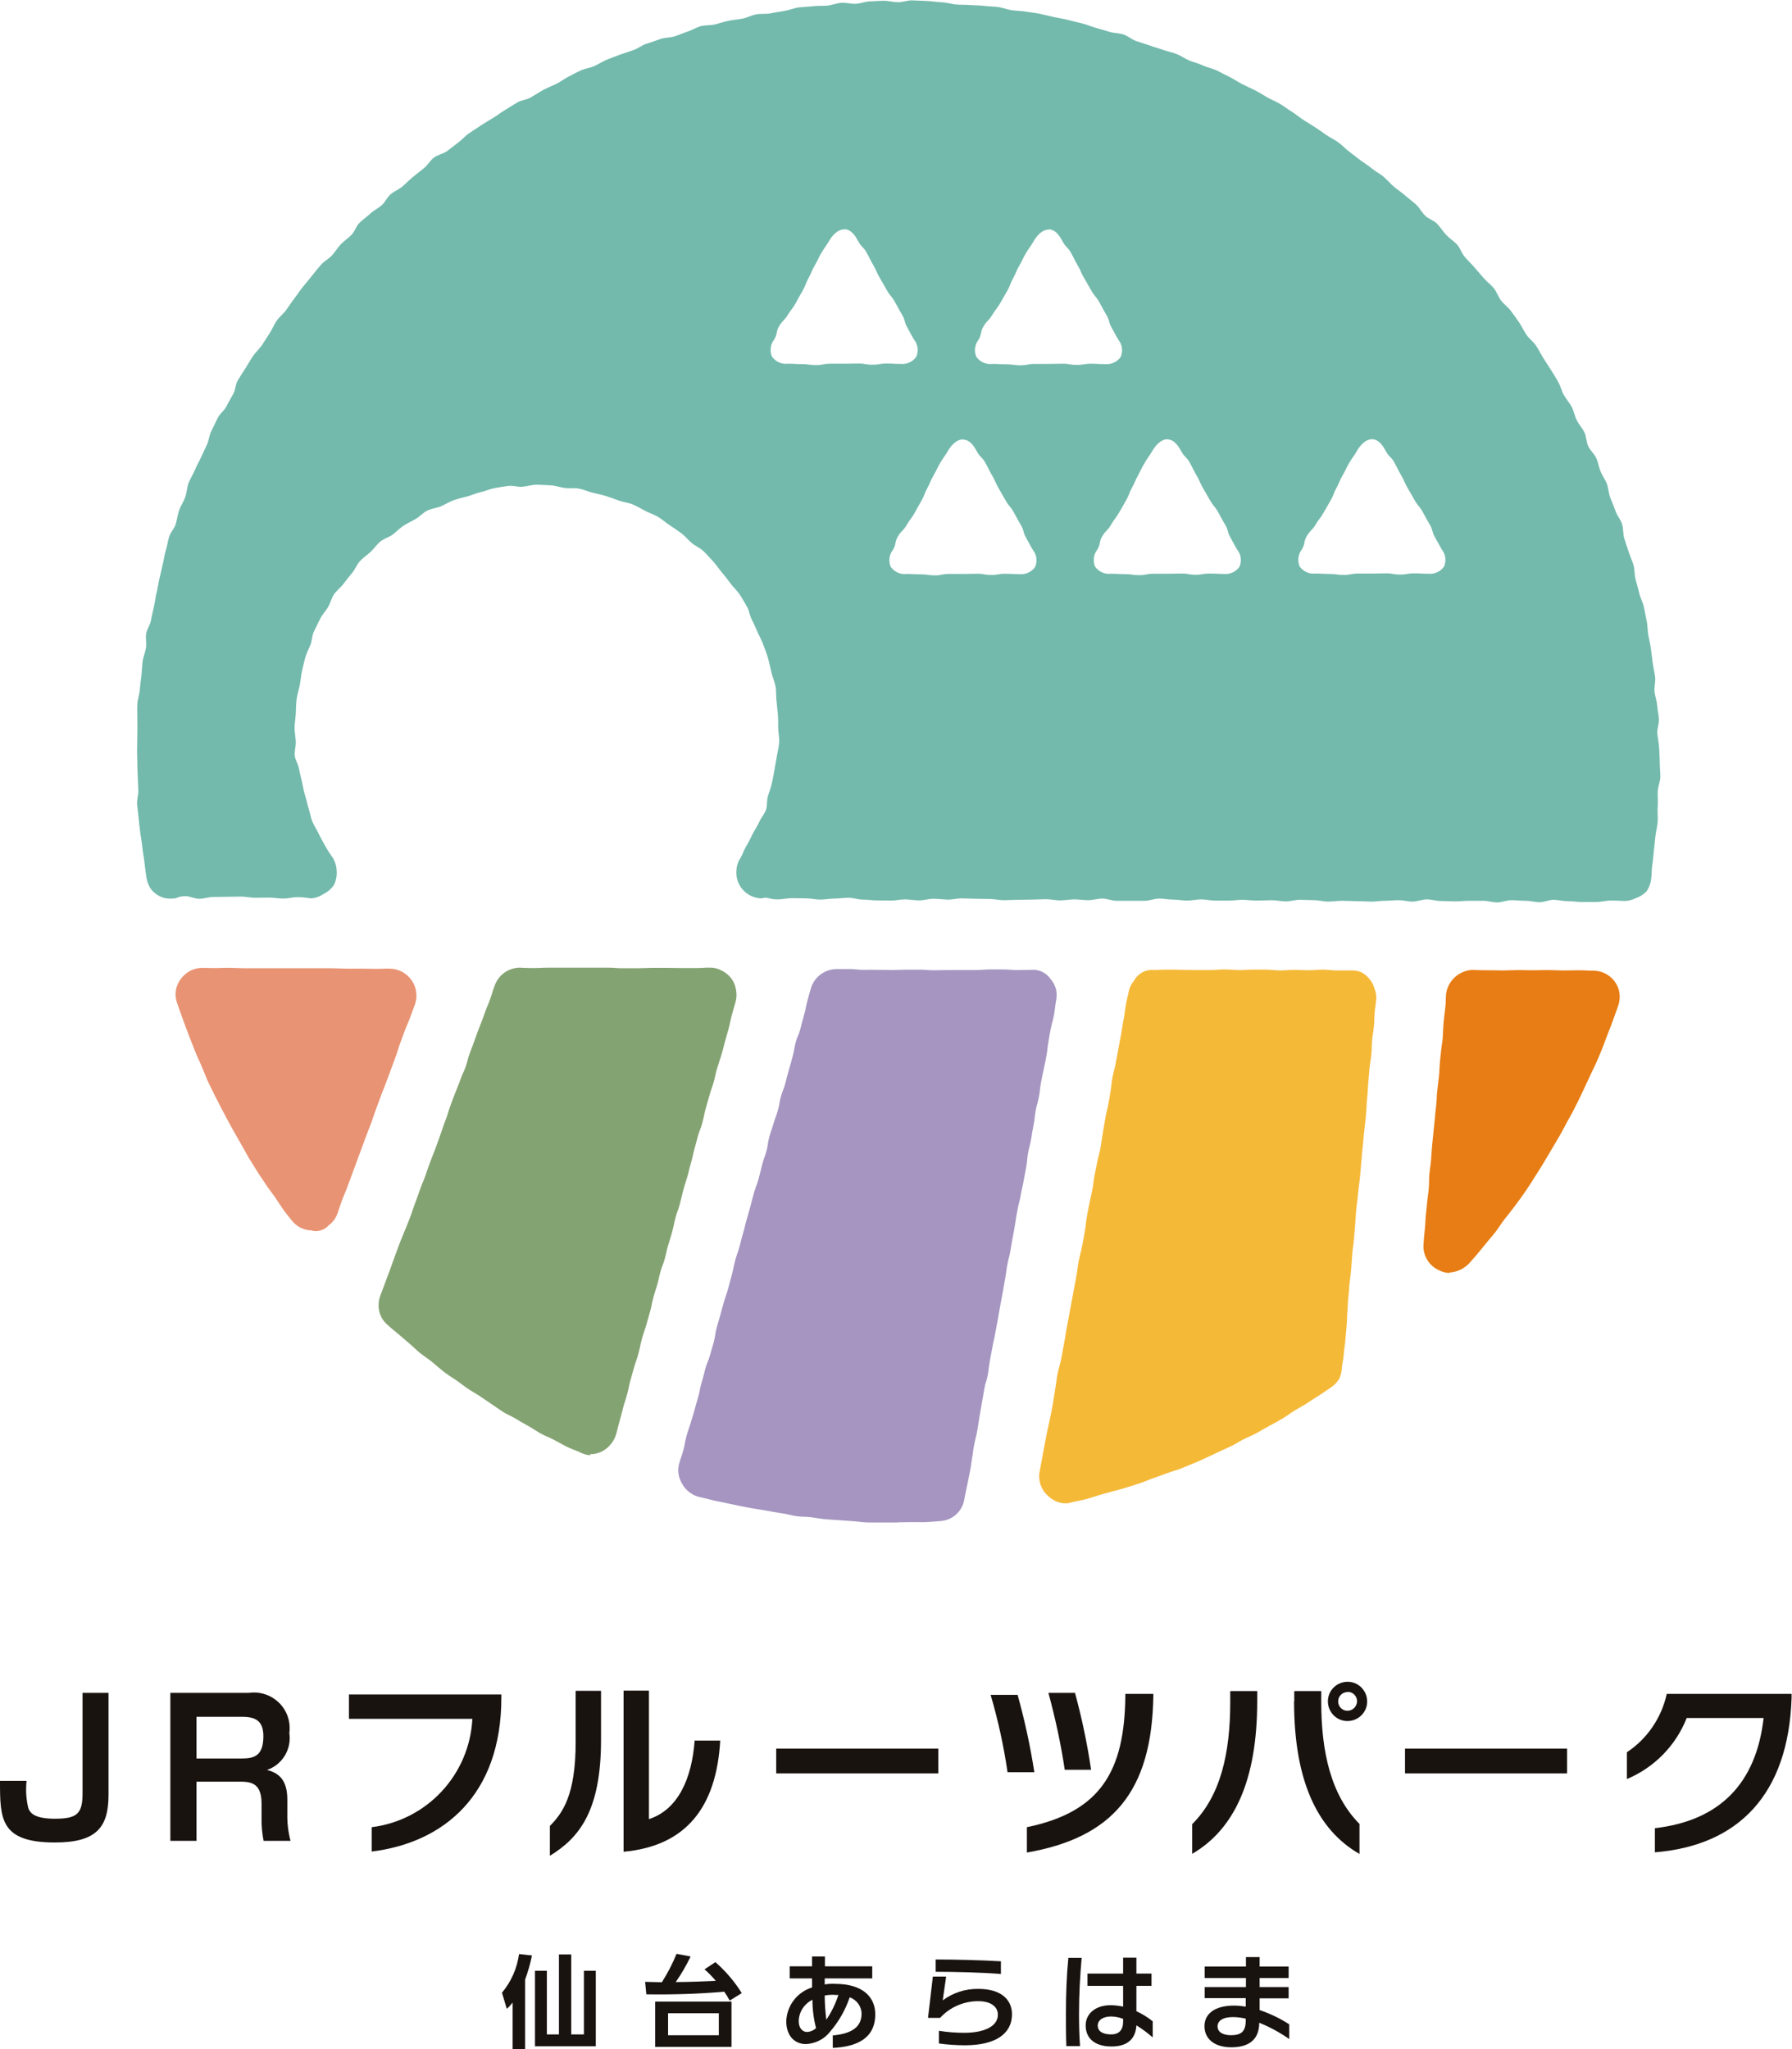 <?xml version="1.0" encoding="UTF-8"?>
<svg id="a" data-name="レイヤー 1" xmlns="http://www.w3.org/2000/svg" width="89" height="101.75" viewBox="0 0 89 101.75">
  <g id="b" data-name="logo-arahama">
    <path id="c" data-name="パス 116" d="m44.6,75.6c-.24,0-.48,0-.72,0s-.48,0-.72,0-.48-.04-.72-.06-.48-.03-.72-.05-.48-.03-.72-.05-.47-.07-.71-.1-.48-.02-.72-.05-.47-.11-.7-.14-.47-.08-.71-.12-.47-.08-.71-.12-.47-.08-.71-.13-.47-.1-.7-.15-.47-.09-.7-.15-.47-.11-.7-.17c-.33-.11-.61-.34-.77-.65-.18-.3-.23-.65-.14-.98.09-.34.12-.33.21-.67s.06-.35.15-.68.11-.33.21-.67.11-.33.2-.67.1-.34.19-.67.06-.35.16-.68.09-.34.18-.67.13-.32.23-.66l.19-.67c.09-.34.05-.35.14-.69s.1-.33.19-.67.09-.34.19-.68.12-.33.21-.67.09-.34.18-.68.07-.34.16-.68.12-.33.21-.67.08-.34.18-.68.08-.34.18-.68.1-.34.19-.67.08-.34.18-.68.13-.33.22-.66.08-.34.17-.68.11-.33.21-.67.05-.35.14-.69.11-.33.21-.67.12-.33.22-.67.06-.35.15-.68.13-.33.22-.66.08-.34.18-.68.1-.34.19-.68.06-.35.15-.69.14-.32.23-.66.08-.34.18-.68.07-.35.16-.68.09-.34.19-.68c.17-.55.68-.93,1.26-.94h.69c.2,0,.42.04.69.04.21,0,.44-.01.69,0,.22,0,.45,0,.69.01.22,0,.45-.02.69-.02s.45,0,.69,0,.46.03.69.03.46-.01.69-.01.46,0,.69,0,.47,0,.69,0c.24,0,.47-.03.69-.03h.69c.26,0,.49.03.69.03.43,0,.34-.01.69-.01.39-.04.77.14.99.47.12.14.21.31.26.5.04.18.04.38,0,.56-.06.34-.04.35-.1.69s-.09.34-.16.68-.06.34-.12.69-.04.35-.1.69-.07.34-.14.69-.08.34-.14.69-.03.35-.1.69-.1.34-.16.68-.03.35-.1.69-.06.34-.12.69-.09.34-.15.68-.03.35-.09.69-.07.34-.13.69-.08.34-.14.69-.08.34-.15.68-.06.35-.12.69-.05.35-.12.69-.06.35-.12.69-.08.34-.15.68-.05.35-.11.69-.06.35-.12.69-.07.34-.13.69-.06.35-.12.69-.07.34-.13.69-.08.34-.14.69-.07.35-.13.69-.04.35-.1.69-.11.34-.17.68-.06.35-.12.69-.06.35-.12.69-.05.35-.11.69-.08.34-.15.69-.05.35-.11.69-.04.35-.11.69-.07.34-.14.69-.08.34-.14.69c-.1.59-.6,1.03-1.2,1.06-.24.02-.47.04-.69.05s-.46,0-.69,0-.46.01-.69.01" fill="#a595c0" stroke-width="0"/>
    <path id="d" data-name="パス 117" d="m15.51,61.1c-.41,0-.79-.19-1.03-.51-.15-.19-.3-.37-.44-.57s-.26-.4-.4-.6-.29-.38-.42-.58-.27-.4-.4-.6-.25-.41-.38-.61-.24-.42-.36-.63-.24-.42-.36-.63-.24-.42-.35-.63-.23-.42-.34-.64-.22-.43-.33-.64-.21-.43-.32-.65-.19-.44-.28-.66-.19-.44-.29-.66-.18-.45-.27-.67-.18-.45-.26-.67-.17-.45-.25-.68-.16-.45-.24-.68c-.14-.4-.07-.84.19-1.18.12-.17.28-.3.46-.4.18-.09.39-.15.59-.15,0,0,.27.01.72.01.21,0,.45-.02.72-.01.22,0,.46.02.72.02h2.88c.24,0,.48,0,.72,0s.49,0,.72,0c.25,0,.49.02.72.02.25,0,.5,0,.72,0,.27,0,.51.01.72.01.45,0,.36-.02.72-.01.74.03,1.32.65,1.29,1.39,0,.13-.03.25-.07.38q-.12.32-.24.65c-.12.33-.14.32-.26.64s-.12.32-.24.65-.1.33-.22.66-.12.32-.24.65-.12.33-.24.65-.13.32-.25.64-.12.33-.24.65-.11.33-.23.66-.13.32-.25.65-.12.33-.24.65-.12.33-.24.65-.12.33-.24.65-.12.33-.24.65-.14.32-.26.65-.11.33-.23.66c-.08.22-.22.41-.41.55-.2.23-.51.34-.81.29" fill="#e89373" stroke-width="0"/>
    <path id="e" data-name="パス 118" d="m37.83,44.61c-.7-.01-1.27-.59-1.26-1.29,0-.23.05-.46.17-.66.13-.19.19-.42.31-.62s.22-.4.32-.61.24-.39.33-.6.26-.39.34-.61.03-.47.1-.69.15-.43.2-.66.09-.45.13-.68.08-.45.12-.68.1-.45.11-.68-.05-.46-.05-.69,0-.47-.02-.7-.05-.46-.07-.69,0-.47-.05-.7-.15-.45-.2-.67-.1-.46-.16-.68-.15-.44-.23-.66-.19-.42-.29-.64-.18-.42-.29-.63-.13-.46-.25-.66-.23-.41-.36-.6-.31-.35-.45-.54-.28-.37-.43-.55-.28-.38-.44-.55-.31-.35-.48-.51-.4-.25-.58-.4-.32-.34-.51-.48-.38-.27-.58-.4-.37-.29-.57-.41-.43-.19-.64-.3-.41-.23-.62-.32-.46-.11-.68-.19-.44-.16-.66-.23-.45-.11-.68-.17-.44-.16-.67-.2-.47,0-.7-.03-.46-.12-.69-.13-.47-.03-.7-.03-.47.08-.7.1-.48-.07-.71-.04-.47.07-.69.11-.45.15-.68.2-.44.15-.66.21-.46.11-.68.19-.42.21-.63.3-.46.11-.67.21-.37.29-.57.41-.41.21-.61.34-.36.3-.54.44-.44.2-.62.35-.31.35-.48.51-.37.29-.53.46-.24.41-.39.59-.3.36-.43.54-.34.33-.47.52-.18.44-.3.64-.29.37-.39.58-.21.42-.31.63-.09.46-.18.68-.2.42-.26.65-.11.45-.16.68-.06.46-.11.69-.12.45-.15.68-.03.46-.04.7-.06.46-.06.7.05.45.06.68-.07.47-.05.69.17.44.21.66.1.44.15.66.08.45.15.66.11.44.18.66.1.45.19.66.22.4.32.61.21.4.32.6.24.39.37.58c.12.2.19.43.19.66.02.23-.03.47-.13.68-.13.19-.31.35-.52.45-.19.13-.41.21-.64.22-.23-.04-.46-.06-.69-.06-.2,0-.43.07-.69.07-.21,0-.45-.05-.69-.05-.22,0-.45.01-.69.01s-.46-.06-.69-.06-.46.01-.69.01-.47.01-.69.01c-.24,0-.47.09-.69.09-.25,0-.49-.13-.69-.13-.42,0-.35.12-.69.12-.44.03-.86-.19-1.09-.56-.1-.18-.16-.38-.18-.59-.04-.23-.06-.47-.09-.7s-.08-.47-.1-.7-.07-.47-.1-.7-.06-.47-.08-.71-.06-.47-.08-.71.07-.48.06-.71-.02-.47-.03-.71-.02-.47-.02-.71-.02-.47-.01-.71,0-.47.01-.71,0-.47,0-.71-.01-.47,0-.71.1-.47.12-.7.05-.47.08-.7.03-.47.06-.71.13-.46.17-.69-.03-.48.01-.71.2-.44.24-.67.1-.46.15-.69.07-.47.13-.69.08-.46.14-.69.1-.46.16-.69.08-.47.15-.69.1-.46.17-.69.26-.41.33-.64.09-.47.17-.69.22-.42.3-.64.08-.47.16-.69.22-.42.31-.64.21-.42.31-.64.2-.42.3-.64.11-.47.22-.68.2-.42.31-.64.32-.36.43-.57.22-.41.34-.62.11-.48.23-.68.25-.4.38-.6.24-.41.37-.6.32-.36.45-.55.25-.4.38-.59.21-.42.35-.62.33-.34.47-.53.26-.39.41-.58.27-.39.42-.57.3-.36.45-.55.29-.37.45-.55.38-.29.54-.46.28-.38.44-.55.36-.3.53-.47.23-.43.4-.6.37-.3.54-.46.4-.27.57-.42.27-.4.45-.55.42-.24.59-.39.34-.32.52-.47.37-.29.55-.44.3-.38.49-.52.46-.18.65-.32.37-.29.56-.43.34-.33.54-.46.39-.26.59-.39.4-.25.6-.37.39-.27.59-.39.4-.25.6-.37.46-.13.67-.25.4-.25.6-.36.42-.2.64-.3.4-.25.61-.36.41-.22.63-.32.46-.12.68-.22.41-.23.63-.32.44-.17.66-.25.45-.15.67-.23.41-.24.64-.31.45-.15.67-.23.47-.06.7-.13.44-.17.66-.24.43-.21.66-.27.48-.03.71-.09.45-.13.68-.18.47-.06.7-.11.45-.17.68-.21.48,0,.71-.05.46-.08.69-.12.46-.14.69-.17.47-.03.7-.06.47-.01.71-.03.46-.12.7-.14.47.06.71.05.47-.11.7-.12.47-.03.71-.03.47.07.71.07.47-.1.71-.09.47.02.71.03.47.05.71.06.47.08.7.11.47.01.71.03.47.01.71.04.47.03.71.06.46.13.69.16.47.03.7.07.47.06.7.11.46.11.69.16.46.08.69.14.46.12.69.17.45.16.68.22.45.13.68.2.48.06.7.13c.22.07.41.25.64.33s.45.14.67.22.45.14.67.22.46.12.68.21.41.23.63.32.45.14.66.24.45.14.67.24c.21.1.42.22.63.32s.41.24.62.35.42.2.64.31.41.23.61.35.42.2.63.32.39.27.59.39.38.28.58.41.4.25.59.37.39.27.58.4c.19.13.41.23.6.37s.35.32.54.46.37.29.56.43.39.26.57.41.4.25.58.41.33.34.51.49.38.28.56.44.37.29.54.45.28.39.45.55.43.23.59.4.29.38.45.55.37.3.53.47.23.43.38.61.33.34.48.52.31.35.46.53.35.32.5.5.22.42.36.61.35.33.49.52.28.38.41.57.23.41.36.61.34.34.47.53.24.41.36.61.26.4.38.59.25.4.37.61.17.45.28.65.28.39.39.59.15.45.25.66.27.39.38.6.1.48.19.69.3.38.4.59.13.46.22.68.24.41.32.63.08.47.17.69.18.43.26.66.25.41.32.64.04.48.11.71.15.45.22.67.18.44.24.66.04.47.1.7.13.45.18.68.18.44.23.68.09.46.14.69.04.47.08.7.1.46.13.69.06.47.09.7.09.46.12.7-.05.48-.03.71.11.46.13.7.08.47.09.7-.1.48-.08.71.08.47.09.7.03.47.03.71.03.49.03.73-.12.48-.13.73.02.49,0,.73.01.49,0,.73-.08.48-.11.73-.05.48-.08.73-.04.49-.08.73-.02.49-.06.73c-.03.21-.11.42-.23.59-.15.15-.33.26-.53.33-.18.09-.38.14-.58.14,0,0-.25-.02-.7-.02-.2,0-.43.07-.7.07h-.7c-.22,0-.45-.04-.7-.04-.22,0-.46-.06-.7-.07-.23,0-.46.12-.7.12-.23,0-.46-.07-.7-.07-.23,0-.46-.03-.7-.03s-.46.11-.7.11-.46-.08-.7-.08-.46,0-.7,0-.46.03-.7.03-.46-.02-.7-.02-.46-.08-.7-.08-.47.11-.7.11-.47-.07-.7-.07-.47.03-.7.03-.47.05-.7.04-.47-.02-.7-.02-.47-.02-.7-.02-.47.04-.7.04-.47-.07-.7-.07-.47-.02-.7-.02-.47.08-.7.08-.47-.06-.7-.06-.47.02-.7.02-.47-.03-.7-.04-.47.04-.7.04-.47,0-.7,0-.47-.06-.7-.06-.47.06-.7.06-.47-.05-.7-.05-.47-.05-.7-.05-.47.11-.71.11-.47,0-.7,0h-.7c-.23,0-.47-.11-.7-.11s-.47.08-.7.08-.47-.04-.7-.04-.47.05-.7.05-.47-.06-.7-.06-.47.02-.7.02-.47.01-.7.01-.47.02-.7.02-.47-.06-.7-.06-.47-.01-.7-.01-.47-.02-.7-.02-.47.07-.7.06-.47-.04-.7-.04-.47.08-.7.08-.47-.05-.7-.05-.47.06-.7.06-.47-.01-.7-.01-.47-.04-.7-.04c-.24,0-.47-.09-.7-.09-.24,0-.48.04-.7.04-.25,0-.48.05-.7.05-.25,0-.48-.06-.7-.06-.25,0-.49-.01-.7-.01-.27,0-.5.06-.7.06-.45,0-.35-.08-.7-.08m30.2-22.77c-.37,0-.64.38-.75.57-.17.3-.2.29-.38.59s-.15.31-.33.62-.14.32-.31.63-.12.33-.3.64-.17.3-.35.61-.21.28-.39.58-.25.26-.43.56-.07.36-.25.67c-.19.24-.23.57-.11.85.18.25.48.39.79.35.35,0,.35.02.7.02s.35.05.7.05.35-.07.7-.07.35,0,.7,0,.35-.01.7-.01.35.06.7.06.35-.06.7-.06.35.02.7.02c.31.03.61-.11.78-.36.12-.28.08-.6-.11-.84-.17-.3-.17-.31-.34-.61s-.09-.35-.27-.65-.17-.31-.34-.61-.22-.27-.4-.58-.17-.3-.35-.61-.14-.32-.32-.63-.16-.31-.33-.62-.25-.26-.42-.56c-.11-.2-.33-.61-.7-.61m-10.15,0c-.37,0-.64.38-.75.57-.18.3-.2.29-.38.59s-.16.31-.33.62-.14.32-.31.63-.12.33-.3.64-.17.31-.35.61-.21.28-.39.59-.25.26-.43.56-.07.36-.25.67c-.19.24-.23.57-.11.85.18.25.48.39.79.35.35,0,.35.02.7.02s.35.05.7.05.35-.07.7-.07.35,0,.7,0,.35-.01.7-.01.35.06.7.06.35-.06.7-.06.35.02.7.02c.31.03.61-.11.78-.36.12-.28.08-.6-.11-.84-.18-.3-.17-.31-.34-.61s-.09-.35-.27-.65-.17-.31-.34-.61-.22-.27-.4-.58-.17-.3-.35-.61-.14-.32-.32-.63-.16-.31-.33-.62-.25-.26-.42-.56c-.11-.2-.33-.61-.7-.61m-10.15,0c-.37,0-.64.38-.75.57-.18.3-.2.29-.38.59s-.15.31-.33.62-.14.32-.31.63-.12.33-.3.64-.17.31-.34.61-.21.28-.39.59-.25.26-.43.56-.07.36-.25.67c-.19.24-.23.57-.11.85.18.25.48.39.79.35.35,0,.35.02.7.02s.35.05.7.05.35-.07.7-.07.35,0,.7,0,.35-.01.7-.01.35.06.7.06.35-.06.7-.06.35.02.7.02c.31.03.61-.11.78-.36.12-.28.08-.6-.11-.84-.18-.3-.17-.31-.34-.61s-.09-.35-.27-.65-.17-.31-.34-.61-.22-.27-.4-.58-.17-.3-.35-.61-.14-.32-.32-.63-.16-.31-.33-.62-.25-.26-.42-.56c-.11-.2-.32-.61-.7-.61m4.26-10.43c-.37,0-.64.38-.75.57-.17.3-.2.29-.38.59s-.15.31-.33.62-.14.32-.31.63-.12.33-.3.64-.17.3-.35.61-.21.28-.39.58-.25.26-.43.56-.07.36-.25.67c-.19.24-.23.57-.11.85.18.25.48.39.79.35.35,0,.35.02.7.02s.35.05.7.05.35-.07.7-.07.35,0,.7,0,.35-.01.7-.01.35.06.7.06.35-.06.7-.06.35.02.7.02c.31.03.61-.11.78-.36.12-.28.08-.6-.11-.84-.18-.3-.17-.31-.34-.61s-.09-.35-.27-.65-.17-.31-.34-.61-.22-.27-.4-.58-.17-.31-.35-.61-.14-.32-.32-.63-.16-.31-.33-.62-.25-.26-.42-.57c-.11-.2-.32-.61-.7-.61m-10.15,0c-.37,0-.64.38-.75.57-.18.3-.2.29-.38.59s-.15.31-.33.62-.14.32-.31.63-.12.33-.3.64-.17.3-.34.61-.21.28-.39.58-.25.26-.43.56-.07.36-.25.67c-.19.24-.23.57-.11.85.18.25.48.39.79.35.35,0,.35.02.7.02s.35.05.7.05.35-.07.7-.07.35,0,.7,0,.35-.01.7-.01.35.06.7.06.35-.06.7-.06.35.02.7.02c.31.03.61-.11.78-.36.12-.28.08-.6-.11-.84-.18-.3-.17-.31-.34-.61s-.09-.35-.27-.65-.17-.31-.34-.61-.22-.27-.4-.58-.17-.31-.35-.61-.14-.32-.32-.63-.16-.31-.33-.62-.25-.26-.42-.57c-.11-.2-.33-.61-.7-.61" fill="#73baac" stroke-width="0"/>
    <path id="f" data-name="パス 119" d="m29.31,72.26c-.19-.01-.37-.07-.54-.16-.22-.1-.45-.17-.66-.28s-.42-.23-.63-.34-.44-.19-.65-.31-.4-.26-.61-.37-.42-.24-.62-.36-.43-.21-.63-.34-.39-.27-.59-.4-.39-.27-.59-.4-.41-.24-.61-.38-.38-.29-.58-.42-.4-.26-.59-.41-.37-.31-.55-.46-.39-.28-.58-.43-.35-.32-.54-.48-.36-.31-.55-.47-.37-.3-.55-.47c-.2-.17-.34-.4-.4-.65-.06-.26-.05-.52.04-.77.12-.34.13-.33.25-.67s.13-.33.25-.67.12-.34.24-.67.12-.33.25-.67.14-.33.27-.66.14-.33.26-.66.11-.34.24-.68.12-.34.24-.67.14-.33.26-.67.11-.34.24-.68.13-.33.26-.67.12-.34.24-.67.11-.34.24-.68.11-.34.23-.68.12-.33.25-.67.14-.33.26-.67.15-.32.27-.66.08-.35.21-.69.13-.33.25-.67.12-.34.25-.67.13-.33.25-.67.14-.33.26-.67.1-.34.23-.68c.19-.51.68-.85,1.23-.86,0,0,.27.02.73.02.21,0,.45-.02.73-.02.22,0,.47,0,.73,0h.73c.24,0,.48,0,.73,0h.73c.25,0,.49.03.73.03s.49,0,.73,0,.49-.02.73-.02h.73c.26,0,.5.01.73.01.27,0,.52,0,.73,0,.45,0,.36-.03.73-.02.2,0,.4.06.57.16.36.18.62.52.68.92.04.19.04.39-.01.59-.09.34-.1.33-.19.67s-.07.34-.16.68-.1.33-.19.67-.08.34-.18.67-.11.33-.21.66-.07.34-.17.68-.12.33-.21.66-.1.33-.19.67-.07.34-.16.68-.13.33-.22.66-.09.34-.18.67-.07.34-.17.68-.08.34-.18.68-.11.33-.2.67-.08.34-.17.68-.12.33-.21.66-.07.34-.16.68-.1.33-.2.67-.08.34-.17.68-.13.33-.22.66-.07.34-.17.68-.11.33-.2.67-.06.35-.16.68-.09.34-.19.67-.12.33-.21.67-.07.34-.16.68-.11.33-.21.67-.1.34-.19.67-.07.34-.16.68-.11.33-.2.67-.08.34-.18.68-.08.34-.18.68c-.06.18-.15.35-.28.49-.12.15-.27.26-.45.35-.17.08-.36.12-.55.12" fill="#84a372" stroke-width="0"/>
    <path id="g" data-name="パス 120" d="m71.99,63.21c-.18,0-.35-.05-.51-.13-.51-.22-.83-.75-.78-1.31.03-.34.02-.34.06-.69s.02-.35.05-.69.04-.34.07-.69.05-.34.08-.69,0-.35.03-.69.05-.34.08-.69.02-.35.05-.69.04-.34.07-.69.04-.34.07-.69.03-.34.07-.69.01-.35.05-.69.04-.34.08-.69.02-.35.05-.69.03-.34.07-.69.06-.34.08-.69.01-.35.04-.69.04-.34.08-.69.01-.35.04-.69c.03-.21.11-.42.23-.59.25-.36.65-.58,1.08-.6,0,0,.29.02.75.02.22,0,.47,0,.75.01.24,0,.49-.02.75-.02s.5.01.75.01.5-.01.75-.01c.26,0,.51.02.75.02.28,0,.53-.01.75-.01.46,0,.37.02.75.02.42,0,.81.2,1.06.53.12.17.21.36.24.57.03.21.01.42-.05.61-.08.22-.16.45-.24.67s-.16.44-.25.66-.17.44-.25.66-.18.44-.27.66-.2.43-.3.65-.2.42-.3.64-.2.43-.3.64-.21.42-.32.64-.23.41-.34.62-.22.42-.34.63-.24.41-.36.61-.24.41-.36.61-.24.4-.37.6-.25.4-.38.6-.26.39-.4.59-.28.38-.42.57-.29.37-.44.56-.27.39-.41.58-.3.37-.45.55-.3.37-.45.55-.31.36-.47.54c-.26.27-.61.43-.98.45" fill="#e77d14" stroke-width="0"/>
    <path id="h" data-name="パス 121" d="m52.92,74.65c-.33,0-.65-.15-.89-.39-.16-.14-.28-.33-.35-.53-.07-.21-.09-.43-.05-.64.06-.35.07-.35.13-.7s.07-.35.13-.7.07-.35.14-.7.08-.35.15-.7.07-.35.13-.7.05-.35.11-.7.04-.35.11-.7.1-.34.17-.69.06-.35.13-.7.06-.35.12-.7.07-.35.13-.7l.13-.7q.07-.35.13-.7c.06-.35.07-.35.13-.7s.04-.36.11-.71.09-.35.16-.7.07-.35.13-.7.04-.36.1-.71.06-.35.13-.7.08-.35.15-.7.04-.35.11-.71.07-.35.14-.7.1-.35.16-.7.05-.35.11-.71.06-.35.12-.7.08-.35.15-.7.06-.35.12-.7.03-.36.1-.71.1-.35.16-.7.07-.35.13-.7l.13-.7c.07-.35.05-.35.12-.71s.05-.36.11-.71.08-.35.15-.7c.04-.2.13-.38.26-.53.2-.37.6-.58,1.02-.53,0,0,.26-.02.69-.02.2,0,.43,0,.69.01.21,0,.45.01.69.01.22,0,.45,0,.69,0,.23,0,.46-.03.69-.03s.46.02.69.03.46-.02.7-.02.47,0,.7,0,.47.04.7.04.47-.03.7-.03c.24,0,.47.02.7.02.25,0,.48-.03.7-.03.26,0,.5.04.69.04h.69c.18-.01.36.01.53.08.16.08.31.2.42.34.12.14.2.29.25.47.07.17.1.35.09.53-.03.35-.05.35-.08.7s0,.35-.04.7-.06.35-.09.7,0,.35-.04.71-.06.35-.09.7-.03.35-.06.7-.01.35-.05.7-.02.35-.05.71-.03.35-.07.7-.04.35-.07.7-.04.35-.07.7-.03.35-.06.71-.03.35-.07.7-.05.35-.08.7-.05.35-.08.7-.02.35-.05.71-.03.35-.06.71-.05.35-.08.7-.02.35-.05.71-.04.35-.08.7-.02.35-.06.71-.02.35-.05.71-.01.35-.04.71-.03.35-.06.71-.05.35-.08.71-.06.35-.1.7c0,.19-.05.38-.13.55-.1.16-.23.3-.39.41-.19.13-.39.27-.59.4s-.4.25-.59.38-.41.24-.61.36-.39.27-.59.39-.41.24-.62.35-.41.23-.62.35-.42.21-.64.31-.41.23-.62.34-.43.2-.64.3-.43.2-.64.3-.43.2-.65.29-.44.18-.66.27-.45.14-.68.23-.44.16-.67.24-.44.18-.66.25-.45.15-.68.22-.46.13-.68.19-.46.12-.69.19-.45.15-.68.21-.46.09-.69.15c-.1.03-.19.05-.29.05" fill="#f5b938" stroke-width="0"/>
    <path id="i" data-name="パス 122" d="m26.07,101.75h-.61v-2.31c-.09.11-.18.22-.29.31l-.24-.8c.46-.55.75-1.21.85-1.92l.64.07c-.08.41-.2.81-.34,1.2v3.45Zm2.3-4.7v3.97h.63v-3.16h.59v3.75h-3.02v-3.75h.59v3.16h.6v-3.97h.6Z" fill="#191310" stroke-width="0"/>
    <path id="j" data-name="パス 123" d="m35.54,98.35c-.17-.2-.35-.39-.55-.56l.54-.36c.51.45.95.96,1.31,1.54l-.6.37c-.08-.15-.17-.3-.27-.44-1.29.11-2.58.15-3.87.13l-.06-.62c.28,0,.55.02.83.02.29-.45.53-.92.73-1.41l.7.13c-.21.44-.46.87-.74,1.27.66,0,1.32-.03,1.98-.06m.79,3.28h-3.79v-2.25h3.79v2.25Zm-3.15-.58h2.52v-1.09h-2.52v1.09Z" fill="#191310" stroke-width="0"/>
    <path id="k" data-name="パス 124" d="m41.36,101.68v-.61c.82-.07,1.43-.35,1.43-1.07,0-.37-.24-.7-.59-.82-.21.62-.54,1.2-.97,1.7-.29.38-.74.6-1.21.62-.51,0-.97-.36-.97-1.14.03-.77.54-1.44,1.28-1.67,0-.14,0-.29,0-.45h-1.11v-.6h1.11v-.49h.64v.49h2.35v.6h-2.36v.3c.17-.03.34-.04.51-.03,1.42,0,2,.69,2,1.51,0,1.21-.93,1.61-2.09,1.67m-1.03-2.39c-.41.2-.68.62-.68,1.07,0,.33.18.53.42.53.16-.01.32-.08.44-.19-.12-.46-.18-.94-.18-1.41m1.08-.25c-.16,0-.32.01-.47.04,0,.4.03.8.08,1.2.26-.38.46-.8.6-1.23-.07,0-.14,0-.21,0" fill="#191310" stroke-width="0"/>
    <path id="l" data-name="パス 125" d="m47.93,101.56c-.43,0-.87-.03-1.3-.09v-.63c.42.07.85.1,1.27.1.94,0,1.66-.3,1.66-.9,0-.38-.33-.67-.98-.67-.72,0-1.41.3-1.89.83h-.6l.24-2.05h.66l-.17,1.18c.51-.38,1.13-.58,1.77-.57,1.15,0,1.67.55,1.67,1.26,0,.97-.82,1.54-2.33,1.54m-1.46-3.65v-.61c.92,0,2.26.03,3.24.09v.63c-.96-.08-2.39-.11-3.24-.11" fill="#191310" stroke-width="0"/>
    <path id="m" data-name="パス 126" d="m53.59,100c0,.51.01,1.03.05,1.6h-.68c-.02-.53-.02-1.06-.02-1.59,0-.97.03-1.87.12-2.79h.66c-.08.93-.13,1.82-.13,2.78m2.85.57c-.04.68-.45,1.05-1.24,1.05-.72,0-1.28-.32-1.28-1.05,0-.56.47-1,1.24-1,.21,0,.42.03.62.07v-1.03h-1.77v-.61h1.77v-.79h.66v.79h.75v.61h-.75v1.26c.29.13.56.3.81.5v.8c-.25-.22-.52-.42-.81-.6m-.65-.32c-.19-.07-.4-.12-.61-.12-.41,0-.66.19-.66.45,0,.31.29.44.66.44.41,0,.6-.23.6-.64v-.14Z" fill="#191310" stroke-width="0"/>
    <path id="n" data-name="パス 127" d="m62.54,100.44c0,.99-.71,1.22-1.39,1.22-.81,0-1.33-.4-1.33-1.05,0-.56.44-1.02,1.47-1.02.19,0,.39.02.58.05v-.42h-2.04v-.55h2.05v-.45h-2.05v-.57h2.05v-.47h.68v.47h1.44v.57h-1.44v.45h1.44v.56h-1.44v.58c.52.18,1.01.41,1.47.71v.73c-.46-.32-.95-.59-1.47-.8m-.68-.21c-.21-.05-.43-.08-.65-.08-.52,0-.76.2-.76.46,0,.27.24.44.67.44.51,0,.73-.19.73-.73v-.09Z" fill="#191310" stroke-width="0"/>
    <path id="o" data-name="パス 128" d="m5.39,84.06v5.06c0,1.61-.59,2.37-2.66,2.37-2.73,0-2.73-1.18-2.73-3.06h1.32c-.05.45-.02.9.08,1.33.09.31.39.55,1.33.55,1.09,0,1.37-.24,1.37-1.26v-4.99h1.3Z" fill="#191310" stroke-width="0"/>
    <path id="p" data-name="パス 129" d="m12.36,84.06c.97-.14,1.88.54,2.01,1.51.02.16.02.33,0,.49.12.8-.35,1.57-1.11,1.83.76.18,1.01.7,1.01,1.48v.68c-.01.46.04.91.16,1.36h-1.34c-.07-.38-.11-.76-.1-1.15v-.71c0-1.08-.61-1.08-1.14-1.08h-2.09v2.94h-1.3v-7.35h3.89Zm-2.6,1.19v2.07h2.24c.64,0,1.08-.14,1.08-1.11,0-.76-.39-.96-1.05-.96h-2.27Z" fill="#191310" stroke-width="0"/>
    <path id="q" data-name="パス 130" d="m18.46,91.93v-1.2c2.75-.34,4.86-2.61,5-5.38h-6.13v-1.21h7.57v.16c0,4.83-2.86,7.2-6.44,7.64" fill="#191310" stroke-width="0"/>
    <path id="r" data-name="パス 131" d="m27.31,92.15v-1.48c.64-.65,1.28-1.54,1.28-4.17v-2.54h1.26v2.45c0,3.53-1.1,4.86-2.54,5.74m3.66-.19v-8.01h1.26v6.38c1.45-.47,2.13-2.02,2.27-3.9h1.27c-.19,3.31-1.7,5.24-4.8,5.52" fill="#191310" stroke-width="0"/>
    <rect id="s" data-name="長方形 49" x="38.55" y="86.83" width="8.05" height="1.23" fill="#191310" stroke-width="0"/>
    <path id="t" data-name="パス 132" d="m50.04,88c-.19-1.3-.47-2.58-.84-3.84h1.34c.35,1.26.63,2.54.83,3.84h-1.33Zm.96,3.99v-1.26c3.7-.76,4.85-2.83,4.89-6.51v-.11h1.39v.1c-.07,4.77-2.04,7.04-6.28,7.78m1.88-4.11c-.19-1.29-.47-2.56-.81-3.82h1.32c.34,1.25.61,2.53.8,3.82h-1.32Z" fill="#191310" stroke-width="0"/>
    <path id="u" data-name="パス 133" d="m59.21,92.06v-1.48c1.43-1.42,1.89-3.57,1.89-6.06v-.55h1.34v.5c0,3.94-1.14,6.37-3.24,7.59m5.08-7.58v-.51h1.34v.54c0,2.48.48,4.63,1.9,6.06v1.49c-2.11-1.21-3.25-3.66-3.25-7.58m2.65.98c-.54,0-.97-.44-.97-.98,0-.54.44-.97.98-.97.54,0,.97.44.97.98,0,.54-.44.97-.98.97m0-1.44c-.25,0-.46.21-.46.46h0c0,.26.2.47.46.47.26,0,.47-.21.48-.47,0-.26-.21-.47-.47-.47,0,0,0,0,0,0" fill="#191310" stroke-width="0"/>
    <rect id="v" data-name="長方形 50" x="69.78" y="86.83" width="8.05" height="1.23" fill="#191310" stroke-width="0"/>
    <path id="w" data-name="パス 134" d="m82.19,91.97v-1.19c3.21-.37,5.03-2.21,5.4-5.47h-3.82c-.54,1.37-1.61,2.46-2.97,3.03v-1.33c1.01-.67,1.72-1.71,1.98-2.9h6.2v.2c-.16,4.79-2.64,7.34-6.81,7.67" fill="#191310" stroke-width="0"/>
  </g>
</svg>